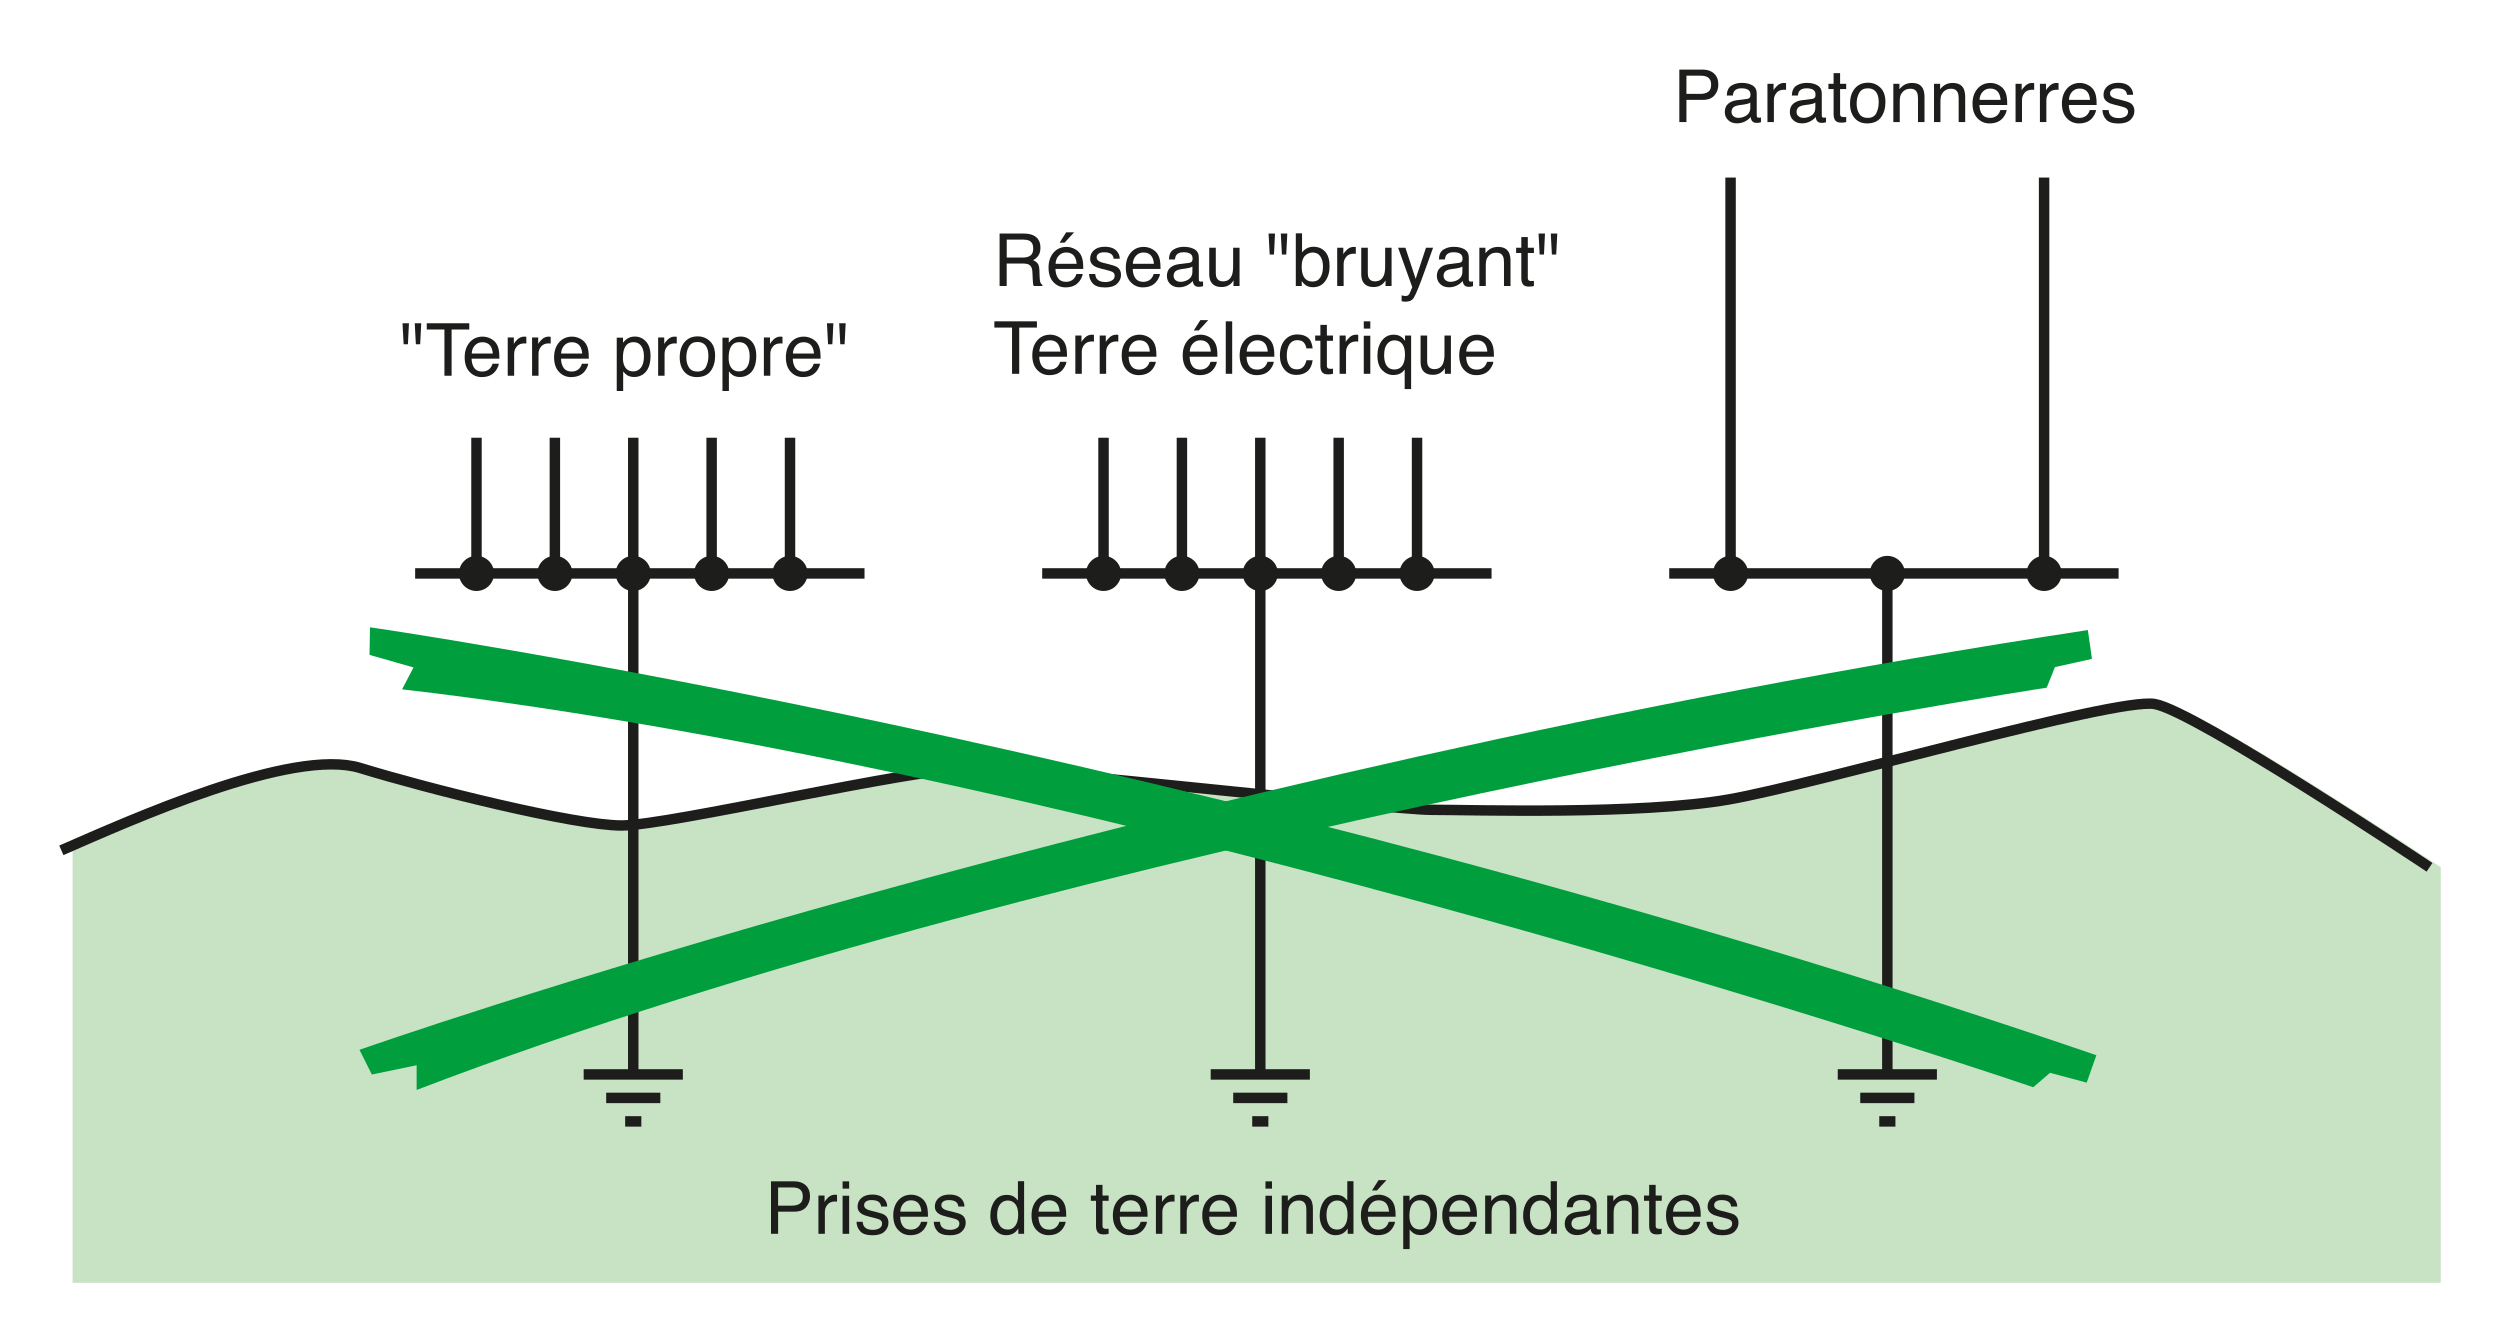 <?xml version="1.0" encoding="iso-8859-1"?>
<!-- Generator: Adobe Illustrator 19.2.1, SVG Export Plug-In . SVG Version: 6.00 Build 0)  -->
<svg version="1.1" id="Calque_1" xmlns="http://www.w3.org/2000/svg" xmlns:xlink="http://www.w3.org/1999/xlink" x="0px" y="0px"
	 width="425.28px" height="228.296px" viewBox="0 0 425.28 228.296" style="enable-background:new 0 0 425.28 228.296;"
	 xml:space="preserve">
<style type="text/css">
	.st0{fill:#C8E2C4;}
	.st1{fill:none;stroke:#1D1D1B;stroke-width:1.778;}
	.st2{fill:#1D1D1B;}
	.st3{fill:#009E3D;}
	.st4{fill:none;}
</style>
<path class="st0" d="M12.347,218.217V144.65c11.743-5.113,39.299-17.557,50.854-14.002s36.444,9.778,44.444,9.778
	s49.778-9.778,59.556-9.778c9.778,0,71.111,7.111,78.222,7.111s35.556,0.889,50.667-1.778s65.569-17.333,72.34-16.222
	c6.771,1.111,46.771,27.778,46.771,27.778v70.681H12.347z"/>
<path class="st1" d="M10.434,144.65c11.743-5.113,39.299-17.557,50.854-14.002s36.444,9.778,44.444,9.778s49.778-9.778,59.556-9.778
	c9.778,0,71.111,7.111,78.222,7.111s35.556,0.889,50.667-1.778s65.569-17.333,72.34-16.222c6.771,1.111,46.771,27.778,46.771,27.778
	"/>
<line class="st1" x1="107.724" y1="74.464" x2="107.724" y2="97.547"/>
<g>
	<line class="st1" x1="99.29" y1="182.773" x2="116.158" y2="182.773"/>
	<line class="st1" x1="103.119" y1="186.768" x2="112.332" y2="186.768"/>
	<line class="st1" x1="106.349" y1="190.763" x2="109.099" y2="190.763"/>
	<line class="st1" x1="107.724" y1="182.773" x2="107.724" y2="97.547"/>
	<line class="st1" x1="70.621" y1="97.547" x2="147.066" y2="97.547"/>
</g>
<g>
	<path class="st2" d="M69.568,54.991l-0.175,3.572h-0.731l-0.188-3.572H69.568z M71.659,54.991l-0.182,3.572h-0.735l-0.188-3.572
		H71.659z"/>
	<path class="st2" d="M79.831,54.991v1.063h-3.008v7.863h-1.221v-7.863h-3.008v-1.063H79.831z"/>
	<path class="st2" d="M83.438,57.589c0.431,0.217,0.759,0.497,0.984,0.841c0.217,0.328,0.362,0.711,0.435,1.148
		c0.064,0.3,0.097,0.778,0.097,1.435H80.22c0.021,0.662,0.175,1.193,0.464,1.593c0.29,0.4,0.738,0.601,1.345,0.601
		c0.566,0,1.019-0.189,1.356-0.567c0.189-0.22,0.323-0.475,0.401-0.764h1.076c-0.028,0.239-0.123,0.506-0.283,0.8
		c-0.16,0.293-0.338,0.533-0.535,0.72c-0.33,0.324-0.738,0.543-1.225,0.656c-0.261,0.064-0.557,0.097-0.886,0.097
		c-0.805,0-1.488-0.294-2.047-0.884c-0.56-0.589-0.839-1.415-0.839-2.476c0-1.046,0.282-1.895,0.845-2.547
		c0.563-0.651,1.3-0.978,2.21-0.978C82.562,57.263,83.007,57.372,83.438,57.589z M83.83,60.143
		c-0.044-0.474-0.146-0.853-0.307-1.137c-0.297-0.526-0.793-0.789-1.488-0.789c-0.498,0-0.916,0.181-1.253,0.543
		c-0.337,0.363-0.516,0.824-0.536,1.383H83.83z"/>
	<path class="st2" d="M86.37,57.409h1.039v1.124c0.085-0.219,0.293-0.485,0.626-0.799c0.332-0.314,0.715-0.471,1.148-0.471
		c0.02,0,0.055,0.002,0.103,0.006c0.049,0.004,0.132,0.012,0.249,0.024v1.154c-0.064-0.012-0.125-0.021-0.179-0.024
		s-0.114-0.006-0.179-0.006c-0.551,0-0.974,0.177-1.27,0.531c-0.295,0.354-0.443,0.763-0.443,1.225v3.743H86.37V57.409z"/>
	<path class="st2" d="M90.514,57.409h1.039v1.124c0.085-0.219,0.293-0.485,0.626-0.799c0.332-0.314,0.715-0.471,1.148-0.471
		c0.02,0,0.055,0.002,0.103,0.006c0.049,0.004,0.132,0.012,0.249,0.024v1.154c-0.064-0.012-0.125-0.021-0.179-0.024
		s-0.114-0.006-0.179-0.006c-0.551,0-0.974,0.177-1.27,0.531c-0.295,0.354-0.443,0.763-0.443,1.225v3.743h-1.094V57.409z"/>
	<path class="st2" d="M98.647,57.589c0.431,0.217,0.759,0.497,0.984,0.841c0.217,0.328,0.362,0.711,0.435,1.148
		c0.064,0.3,0.097,0.778,0.097,1.435H95.43c0.021,0.662,0.175,1.193,0.464,1.593c0.29,0.4,0.738,0.601,1.345,0.601
		c0.566,0,1.019-0.189,1.356-0.567c0.189-0.22,0.323-0.475,0.401-0.764h1.076c-0.028,0.239-0.123,0.506-0.283,0.8
		c-0.16,0.293-0.338,0.533-0.535,0.72c-0.33,0.324-0.738,0.543-1.225,0.656c-0.261,0.064-0.557,0.097-0.886,0.097
		c-0.805,0-1.488-0.294-2.047-0.884c-0.56-0.589-0.839-1.415-0.839-2.476c0-1.046,0.282-1.895,0.845-2.547
		c0.563-0.651,1.3-0.978,2.21-0.978C97.772,57.263,98.217,57.372,98.647,57.589z M99.039,60.143
		c-0.044-0.474-0.146-0.853-0.307-1.137c-0.297-0.526-0.793-0.789-1.488-0.789c-0.498,0-0.916,0.181-1.253,0.543
		c-0.337,0.363-0.516,0.824-0.536,1.383H99.039z"/>
	<path class="st2" d="M104.915,57.439h1.069v0.863c0.219-0.296,0.459-0.524,0.719-0.687c0.369-0.243,0.804-0.365,1.303-0.365
		c0.739,0,1.367,0.283,1.883,0.848c0.516,0.565,0.773,1.372,0.773,2.422c0,1.418-0.372,2.431-1.116,3.038
		c-0.472,0.385-1.021,0.577-1.647,0.577c-0.492,0-0.905-0.107-1.238-0.322c-0.195-0.121-0.413-0.33-0.653-0.626v3.324h-1.094V57.439
		z M109.03,62.541c0.339-0.428,0.509-1.066,0.509-1.917c0-0.519-0.075-0.965-0.226-1.337c-0.285-0.718-0.805-1.076-1.561-1.076
		c-0.76,0-1.281,0.379-1.561,1.137c-0.15,0.405-0.226,0.92-0.226,1.543c0,0.503,0.075,0.93,0.226,1.282
		c0.284,0.673,0.805,1.009,1.561,1.009C108.265,63.181,108.69,62.967,109.03,62.541z"/>
	<path class="st2" d="M111.957,57.409h1.039v1.124c0.085-0.219,0.293-0.485,0.626-0.799c0.332-0.314,0.715-0.471,1.148-0.471
		c0.02,0,0.055,0.002,0.103,0.006c0.049,0.004,0.132,0.012,0.249,0.024v1.154c-0.064-0.012-0.125-0.021-0.179-0.024
		s-0.114-0.006-0.179-0.006c-0.551,0-0.974,0.177-1.27,0.531c-0.295,0.354-0.443,0.763-0.443,1.225v3.743h-1.094V57.409z"/>
	<path class="st2" d="M120.787,58.058c0.575,0.559,0.863,1.38,0.863,2.465c0,1.049-0.253,1.914-0.76,2.599
		c-0.507,0.684-1.293,1.025-2.359,1.025c-0.889,0-1.595-0.302-2.118-0.907c-0.523-0.604-0.785-1.418-0.785-2.438
		c0-1.093,0.275-1.963,0.827-2.61s1.292-0.972,2.221-0.972C119.507,57.22,120.211,57.5,120.787,58.058z M120.107,62.383
		c0.266-0.548,0.399-1.158,0.399-1.83c0-0.606-0.096-1.101-0.289-1.48c-0.304-0.599-0.829-0.898-1.574-0.898
		c-0.661,0-1.142,0.255-1.442,0.765s-0.451,1.125-0.451,1.845c0,0.692,0.15,1.269,0.451,1.73c0.3,0.461,0.777,0.691,1.43,0.691
		C119.349,63.206,119.841,62.931,120.107,62.383z"/>
	<path class="st2" d="M122.901,57.439h1.069v0.863c0.219-0.296,0.459-0.524,0.719-0.687c0.369-0.243,0.804-0.365,1.303-0.365
		c0.739,0,1.367,0.283,1.883,0.848c0.516,0.565,0.773,1.372,0.773,2.422c0,1.418-0.372,2.431-1.116,3.038
		c-0.472,0.385-1.021,0.577-1.647,0.577c-0.492,0-0.905-0.107-1.238-0.322c-0.195-0.121-0.413-0.33-0.653-0.626v3.324h-1.094V57.439
		z M127.016,62.541c0.339-0.428,0.509-1.066,0.509-1.917c0-0.519-0.075-0.965-0.226-1.337c-0.285-0.718-0.805-1.076-1.561-1.076
		c-0.76,0-1.281,0.379-1.561,1.137c-0.15,0.405-0.226,0.92-0.226,1.543c0,0.503,0.075,0.93,0.226,1.282
		c0.284,0.673,0.805,1.009,1.561,1.009C126.25,63.181,126.676,62.967,127.016,62.541z"/>
	<path class="st2" d="M129.943,57.409h1.039v1.124c0.085-0.219,0.293-0.485,0.626-0.799c0.332-0.314,0.715-0.471,1.148-0.471
		c0.02,0,0.055,0.002,0.103,0.006c0.049,0.004,0.132,0.012,0.249,0.024v1.154c-0.064-0.012-0.125-0.021-0.179-0.024
		s-0.114-0.006-0.179-0.006c-0.551,0-0.974,0.177-1.27,0.531c-0.295,0.354-0.443,0.763-0.443,1.225v3.743h-1.094V57.409z"/>
	<path class="st2" d="M138.077,57.589c0.431,0.217,0.759,0.497,0.984,0.841c0.217,0.328,0.362,0.711,0.435,1.148
		c0.064,0.3,0.097,0.778,0.097,1.435h-4.734c0.021,0.662,0.175,1.193,0.464,1.593c0.29,0.4,0.738,0.601,1.345,0.601
		c0.566,0,1.019-0.189,1.356-0.567c0.189-0.22,0.323-0.475,0.401-0.764h1.076c-0.028,0.239-0.123,0.506-0.283,0.8
		c-0.16,0.293-0.338,0.533-0.535,0.72c-0.33,0.324-0.738,0.543-1.225,0.656c-0.261,0.064-0.557,0.097-0.886,0.097
		c-0.805,0-1.488-0.294-2.047-0.884c-0.56-0.589-0.839-1.415-0.839-2.476c0-1.046,0.282-1.895,0.845-2.547
		c0.563-0.651,1.3-0.978,2.21-0.978C137.202,57.263,137.646,57.372,138.077,57.589z M138.469,60.143
		c-0.044-0.474-0.146-0.853-0.307-1.137c-0.297-0.526-0.793-0.789-1.488-0.789c-0.498,0-0.916,0.181-1.253,0.543
		c-0.337,0.363-0.516,0.824-0.536,1.383H138.469z"/>
	<path class="st2" d="M141.768,54.991l-0.175,3.572h-0.731l-0.188-3.572H141.768z M143.858,54.991l-0.182,3.572h-0.735l-0.188-3.572
		H143.858z"/>
</g>
<g>
	<path class="st2" d="M170.046,39.727h4.058c0.668,0,1.219,0.099,1.652,0.297c0.824,0.381,1.235,1.084,1.235,2.109
		c0,0.534-0.11,0.972-0.331,1.313c-0.221,0.34-0.53,0.613-0.927,0.82c0.348,0.142,0.611,0.328,0.787,0.559
		c0.176,0.23,0.274,0.605,0.294,1.124l0.042,1.197c0.012,0.34,0.041,0.594,0.085,0.76c0.073,0.283,0.203,0.466,0.389,0.547v0.2
		h-1.483c-0.041-0.077-0.073-0.176-0.097-0.298c-0.024-0.121-0.044-0.356-0.061-0.705l-0.073-1.488
		c-0.028-0.583-0.238-0.975-0.632-1.173c-0.225-0.109-0.577-0.164-1.057-0.164h-2.675v3.828h-1.209V39.727z M173.974,43.816
		c0.552,0,0.988-0.113,1.309-0.34c0.321-0.228,0.481-0.637,0.481-1.228c0-0.636-0.225-1.069-0.673-1.301
		c-0.241-0.121-0.562-0.182-0.963-0.182h-2.872v3.05H173.974z"/>
	<path class="st2" d="M182.761,42.325c0.431,0.217,0.759,0.497,0.984,0.841c0.217,0.328,0.362,0.711,0.435,1.148
		c0.064,0.3,0.097,0.778,0.097,1.435h-4.734c0.021,0.662,0.175,1.193,0.464,1.593c0.29,0.4,0.738,0.601,1.345,0.601
		c0.566,0,1.019-0.189,1.356-0.567c0.189-0.22,0.323-0.475,0.401-0.764h1.076c-0.028,0.239-0.123,0.506-0.283,0.8
		c-0.16,0.293-0.338,0.533-0.535,0.72c-0.33,0.324-0.738,0.543-1.225,0.656c-0.261,0.064-0.557,0.097-0.886,0.097
		c-0.805,0-1.488-0.294-2.047-0.884c-0.56-0.589-0.839-1.415-0.839-2.476c0-1.046,0.282-1.895,0.845-2.547
		c0.563-0.651,1.3-0.978,2.21-0.978C181.886,42,182.331,42.108,182.761,42.325z M183.153,44.88
		c-0.044-0.474-0.146-0.853-0.307-1.137c-0.297-0.526-0.793-0.789-1.488-0.789c-0.498,0-0.916,0.181-1.253,0.543
		c-0.337,0.363-0.516,0.824-0.536,1.383H183.153z M182.715,39.526l-1.622,1.756h-0.839l1.112-1.756H182.715z"/>
	<path class="st2" d="M186.313,46.611c0.033,0.365,0.126,0.645,0.279,0.839c0.281,0.353,0.769,0.528,1.463,0.528
		c0.414,0,0.777-0.088,1.092-0.264c0.314-0.177,0.471-0.449,0.471-0.817c0-0.279-0.125-0.492-0.377-0.639
		c-0.161-0.089-0.478-0.192-0.951-0.31l-0.883-0.219c-0.564-0.138-0.979-0.292-1.247-0.462c-0.478-0.296-0.716-0.705-0.716-1.228
		c0-0.615,0.225-1.113,0.674-1.494c0.449-0.381,1.054-0.571,1.813-0.571c0.993,0,1.709,0.287,2.149,0.862
		c0.275,0.365,0.409,0.758,0.4,1.179h-1.033c-0.021-0.245-0.11-0.469-0.268-0.67c-0.257-0.286-0.703-0.43-1.337-0.43
		c-0.423,0-0.743,0.079-0.961,0.236s-0.327,0.365-0.327,0.624c0,0.282,0.143,0.508,0.429,0.678c0.165,0.101,0.409,0.189,0.73,0.267
		l0.737,0.177c0.801,0.19,1.337,0.374,1.609,0.553c0.426,0.279,0.638,0.719,0.638,1.318c0,0.579-0.223,1.08-0.667,1.501
		s-1.123,0.632-2.033,0.632c-0.98,0-1.674-0.22-2.083-0.659s-0.626-0.983-0.655-1.632H186.313z"/>
	<path class="st2" d="M195.905,42.325c0.431,0.217,0.759,0.497,0.984,0.841c0.217,0.328,0.362,0.711,0.435,1.148
		c0.064,0.3,0.097,0.778,0.097,1.435h-4.734c0.021,0.662,0.175,1.193,0.464,1.593c0.29,0.4,0.738,0.601,1.345,0.601
		c0.566,0,1.019-0.189,1.356-0.567c0.189-0.22,0.323-0.475,0.401-0.764h1.076c-0.028,0.239-0.123,0.506-0.283,0.8
		c-0.16,0.293-0.338,0.533-0.535,0.72c-0.33,0.324-0.738,0.543-1.225,0.656c-0.261,0.064-0.557,0.097-0.886,0.097
		c-0.805,0-1.488-0.294-2.047-0.884c-0.56-0.589-0.839-1.415-0.839-2.476c0-1.046,0.282-1.895,0.845-2.547
		c0.563-0.651,1.3-0.978,2.21-0.978C195.029,42,195.474,42.108,195.905,42.325z M196.296,44.88
		c-0.044-0.474-0.146-0.853-0.307-1.137c-0.297-0.526-0.793-0.789-1.488-0.789c-0.498,0-0.916,0.181-1.253,0.543
		c-0.337,0.363-0.516,0.824-0.536,1.383H196.296z"/>
	<path class="st2" d="M202.294,44.714c0.251-0.032,0.419-0.138,0.504-0.315c0.048-0.098,0.073-0.237,0.073-0.421
		c0-0.374-0.132-0.646-0.397-0.814c-0.265-0.169-0.644-0.253-1.137-0.253c-0.57,0-0.975,0.154-1.213,0.464
		c-0.133,0.171-0.22,0.426-0.261,0.764h-1.021c0.021-0.805,0.28-1.364,0.78-1.679c0.5-0.315,1.08-0.473,1.739-0.473
		c0.765,0,1.386,0.146,1.863,0.438c0.473,0.292,0.71,0.746,0.71,1.361v3.749c0,0.114,0.023,0.205,0.07,0.273
		c0.046,0.069,0.145,0.104,0.294,0.104c0.049,0,0.104-0.003,0.164-0.009c0.061-0.007,0.126-0.016,0.195-0.027v0.808
		c-0.17,0.049-0.3,0.079-0.389,0.091c-0.089,0.013-0.21,0.019-0.364,0.019c-0.377,0-0.65-0.134-0.82-0.4
		c-0.089-0.143-0.152-0.343-0.188-0.602c-0.223,0.291-0.543,0.544-0.96,0.759c-0.417,0.215-0.877,0.322-1.379,0.322
		c-0.604,0-1.097-0.184-1.48-0.549c-0.383-0.366-0.574-0.825-0.574-1.375c0-0.603,0.188-1.07,0.565-1.402
		c0.376-0.331,0.871-0.536,1.482-0.612L202.294,44.714z M199.991,47.67c0.231,0.182,0.504,0.272,0.82,0.272
		c0.385,0,0.758-0.089,1.118-0.267c0.608-0.296,0.912-0.779,0.912-1.45v-0.88c-0.134,0.086-0.305,0.156-0.516,0.214
		c-0.21,0.057-0.417,0.097-0.619,0.121l-0.661,0.085c-0.396,0.053-0.694,0.136-0.894,0.249c-0.338,0.189-0.507,0.493-0.507,0.909
		C199.644,47.239,199.76,47.487,199.991,47.67z"/>
	<path class="st2" d="M206.821,42.145v4.32c0,0.332,0.051,0.604,0.154,0.814c0.189,0.389,0.542,0.583,1.059,0.583
		c0.742,0,1.247-0.34,1.515-1.021c0.146-0.365,0.219-0.865,0.219-1.501v-3.196h1.094v6.508h-1.033l0.012-0.96
		c-0.14,0.247-0.313,0.456-0.519,0.626c-0.41,0.34-0.906,0.51-1.491,0.51c-0.91,0-1.53-0.31-1.86-0.93
		c-0.179-0.332-0.268-0.775-0.268-1.33v-4.424H206.821z"/>
	<path class="st2" d="M216.895,39.727l-0.175,3.572h-0.731l-0.188-3.572H216.895z M218.985,39.727l-0.182,3.572h-0.735l-0.188-3.572
		H218.985z"/>
	<path class="st2" d="M220.432,39.696h1.063v3.239c0.24-0.312,0.526-0.55,0.86-0.714s0.696-0.246,1.086-0.246
		c0.813,0,1.473,0.278,1.979,0.835c0.506,0.558,0.759,1.379,0.759,2.464c0,1.029-0.25,1.884-0.75,2.564
		c-0.5,0.681-1.194,1.021-2.08,1.021c-0.496,0-0.915-0.12-1.257-0.359c-0.203-0.142-0.421-0.368-0.652-0.68v0.832h-1.009V39.696z
		 M224.614,47.188c0.294-0.47,0.442-1.089,0.442-1.859c0-0.685-0.147-1.251-0.442-1.701c-0.295-0.449-0.729-0.674-1.302-0.674
		c-0.5,0-0.938,0.184-1.314,0.553c-0.376,0.368-0.564,0.977-0.564,1.822c0,0.612,0.077,1.108,0.232,1.489
		c0.289,0.717,0.827,1.075,1.616,1.075C223.875,47.893,224.319,47.659,224.614,47.188z"/>
	<path class="st2" d="M227.474,42.145h1.039v1.124c0.085-0.219,0.293-0.485,0.626-0.799c0.332-0.314,0.715-0.471,1.148-0.471
		c0.02,0,0.055,0.002,0.103,0.006c0.049,0.004,0.132,0.012,0.249,0.024v1.154c-0.064-0.012-0.125-0.021-0.179-0.024
		s-0.114-0.006-0.179-0.006c-0.551,0-0.974,0.177-1.27,0.531c-0.295,0.354-0.443,0.763-0.443,1.225v3.743h-1.094V42.145z"/>
	<path class="st2" d="M232.682,42.145v4.32c0,0.332,0.051,0.604,0.154,0.814c0.189,0.389,0.542,0.583,1.059,0.583
		c0.742,0,1.247-0.34,1.515-1.021c0.146-0.365,0.219-0.865,0.219-1.501v-3.196h1.094v6.508h-1.033l0.012-0.96
		c-0.14,0.247-0.313,0.456-0.519,0.626c-0.41,0.34-0.906,0.51-1.491,0.51c-0.91,0-1.53-0.31-1.86-0.93
		c-0.179-0.332-0.268-0.775-0.268-1.33v-4.424H232.682z"/>
	<path class="st2" d="M242.577,42.145h1.209c-0.154,0.417-0.497,1.37-1.027,2.857c-0.397,1.118-0.729,2.03-0.997,2.735
		c-0.631,1.66-1.077,2.672-1.336,3.036c-0.259,0.364-0.704,0.547-1.335,0.547c-0.154,0-0.272-0.007-0.355-0.019
		c-0.083-0.013-0.186-0.034-0.307-0.067v-0.996c0.19,0.053,0.328,0.085,0.413,0.098c0.084,0.012,0.16,0.018,0.224,0.018
		c0.202,0,0.351-0.033,0.446-0.1c0.095-0.067,0.175-0.148,0.24-0.246c0.021-0.032,0.093-0.198,0.218-0.497
		c0.125-0.299,0.216-0.521,0.273-0.667l-2.406-6.699h1.239l1.744,5.301L242.577,42.145z"/>
	<path class="st2" d="M248.219,44.714c0.251-0.032,0.419-0.138,0.504-0.315c0.048-0.098,0.073-0.237,0.073-0.421
		c0-0.374-0.132-0.646-0.397-0.814c-0.265-0.169-0.644-0.253-1.137-0.253c-0.57,0-0.975,0.154-1.213,0.464
		c-0.133,0.171-0.22,0.426-0.261,0.764h-1.021c0.021-0.805,0.28-1.364,0.78-1.679c0.5-0.315,1.08-0.473,1.739-0.473
		c0.765,0,1.386,0.146,1.863,0.438c0.473,0.292,0.71,0.746,0.71,1.361v3.749c0,0.114,0.023,0.205,0.07,0.273
		c0.046,0.069,0.145,0.104,0.294,0.104c0.049,0,0.104-0.003,0.164-0.009c0.061-0.007,0.126-0.016,0.195-0.027v0.808
		c-0.17,0.049-0.3,0.079-0.389,0.091c-0.089,0.013-0.21,0.019-0.364,0.019c-0.377,0-0.65-0.134-0.82-0.4
		c-0.089-0.143-0.152-0.343-0.188-0.602c-0.223,0.291-0.543,0.544-0.96,0.759c-0.417,0.215-0.877,0.322-1.379,0.322
		c-0.604,0-1.097-0.184-1.48-0.549c-0.383-0.366-0.574-0.825-0.574-1.375c0-0.603,0.188-1.07,0.565-1.402
		c0.376-0.331,0.871-0.536,1.482-0.612L248.219,44.714z M245.916,47.67c0.231,0.182,0.504,0.272,0.82,0.272
		c0.385,0,0.758-0.089,1.118-0.267c0.608-0.296,0.912-0.779,0.912-1.45v-0.88c-0.134,0.086-0.305,0.156-0.516,0.214
		c-0.21,0.057-0.417,0.097-0.619,0.121l-0.661,0.085c-0.396,0.053-0.694,0.136-0.894,0.249c-0.338,0.189-0.507,0.493-0.507,0.909
		C245.57,47.239,245.685,47.487,245.916,47.67z"/>
	<path class="st2" d="M251.652,42.145h1.039v0.924c0.308-0.381,0.634-0.654,0.978-0.82S254.396,42,254.818,42
		c0.924,0,1.547,0.321,1.872,0.966c0.178,0.353,0.268,0.856,0.268,1.513v4.175h-1.112v-4.102c0-0.396-0.059-0.717-0.176-0.96
		c-0.194-0.405-0.547-0.607-1.057-0.607c-0.259,0-0.472,0.026-0.638,0.079c-0.3,0.089-0.563,0.267-0.79,0.534
		c-0.183,0.215-0.301,0.437-0.355,0.665c-0.055,0.229-0.082,0.557-0.082,0.981v3.409h-1.094V42.145z"/>
	<path class="st2" d="M258.792,40.329h1.106v1.816h1.039v0.894h-1.039v4.247c0,0.227,0.077,0.379,0.23,0.456
		c0.085,0.044,0.227,0.066,0.426,0.066c0.052,0,0.109-0.001,0.17-0.004s0.132-0.01,0.213-0.021v0.869
		c-0.126,0.036-0.256,0.063-0.392,0.079c-0.136,0.016-0.283,0.024-0.44,0.024c-0.511,0-0.857-0.131-1.039-0.393
		c-0.183-0.261-0.273-0.6-0.273-1.018v-4.308h-0.881v-0.894h0.881V40.329z"/>
	<path class="st2" d="M262.82,39.727l-0.175,3.572h-0.731l-0.188-3.572H262.82z M264.911,39.727l-0.182,3.572h-0.735l-0.188-3.572
		H264.911z"/>
	<path class="st2" d="M176.39,54.661v1.063h-3.008v7.863h-1.221v-7.863h-3.008v-1.063H176.39z"/>
	<path class="st2" d="M179.997,57.258c0.431,0.217,0.759,0.497,0.984,0.841c0.217,0.328,0.362,0.711,0.435,1.148
		c0.064,0.3,0.097,0.778,0.097,1.435h-4.734c0.021,0.662,0.175,1.193,0.464,1.593c0.29,0.4,0.738,0.601,1.345,0.601
		c0.566,0,1.019-0.189,1.356-0.567c0.189-0.22,0.323-0.475,0.401-0.764h1.076c-0.028,0.239-0.123,0.506-0.283,0.8
		c-0.16,0.293-0.338,0.533-0.535,0.72c-0.33,0.324-0.738,0.543-1.225,0.656c-0.261,0.064-0.557,0.097-0.886,0.097
		c-0.805,0-1.488-0.294-2.047-0.884c-0.56-0.589-0.839-1.415-0.839-2.476c0-1.046,0.282-1.895,0.845-2.547
		c0.563-0.651,1.3-0.978,2.21-0.978C179.121,56.933,179.566,57.042,179.997,57.258z M180.388,59.813
		c-0.044-0.474-0.146-0.853-0.307-1.137c-0.297-0.526-0.793-0.789-1.488-0.789c-0.498,0-0.916,0.181-1.253,0.543
		c-0.337,0.363-0.516,0.824-0.536,1.383H180.388z"/>
	<path class="st2" d="M182.928,57.079h1.039v1.124c0.085-0.219,0.293-0.485,0.626-0.799c0.332-0.314,0.715-0.471,1.148-0.471
		c0.02,0,0.055,0.002,0.103,0.006c0.049,0.004,0.132,0.012,0.249,0.024v1.154c-0.064-0.012-0.125-0.021-0.179-0.024
		s-0.114-0.006-0.179-0.006c-0.551,0-0.974,0.177-1.27,0.531c-0.295,0.354-0.443,0.763-0.443,1.225v3.743h-1.094V57.079z"/>
	<path class="st2" d="M187.072,57.079h1.039v1.124c0.085-0.219,0.293-0.485,0.626-0.799c0.332-0.314,0.715-0.471,1.148-0.471
		c0.02,0,0.055,0.002,0.103,0.006c0.049,0.004,0.132,0.012,0.249,0.024v1.154c-0.064-0.012-0.125-0.021-0.179-0.024
		s-0.114-0.006-0.179-0.006c-0.551,0-0.974,0.177-1.27,0.531c-0.295,0.354-0.443,0.763-0.443,1.225v3.743h-1.094V57.079z"/>
	<path class="st2" d="M195.206,57.258c0.431,0.217,0.759,0.497,0.984,0.841c0.217,0.328,0.362,0.711,0.435,1.148
		c0.064,0.3,0.097,0.778,0.097,1.435h-4.734c0.021,0.662,0.175,1.193,0.464,1.593c0.29,0.4,0.738,0.601,1.345,0.601
		c0.566,0,1.019-0.189,1.356-0.567c0.189-0.22,0.323-0.475,0.401-0.764h1.076c-0.028,0.239-0.123,0.506-0.283,0.8
		c-0.16,0.293-0.338,0.533-0.535,0.72c-0.33,0.324-0.738,0.543-1.225,0.656c-0.261,0.064-0.557,0.097-0.886,0.097
		c-0.805,0-1.488-0.294-2.047-0.884c-0.56-0.589-0.839-1.415-0.839-2.476c0-1.046,0.282-1.895,0.845-2.547
		c0.563-0.651,1.3-0.978,2.21-0.978C194.33,56.933,194.775,57.042,195.206,57.258z M195.597,59.813
		c-0.044-0.474-0.146-0.853-0.307-1.137c-0.297-0.526-0.793-0.789-1.488-0.789c-0.498,0-0.916,0.181-1.253,0.543
		c-0.337,0.363-0.516,0.824-0.536,1.383H195.597z"/>
	<path class="st2" d="M205.584,57.258c0.431,0.217,0.759,0.497,0.984,0.841c0.217,0.328,0.362,0.711,0.435,1.148
		c0.064,0.3,0.097,0.778,0.097,1.435h-4.734c0.021,0.662,0.175,1.193,0.464,1.593c0.29,0.4,0.738,0.601,1.345,0.601
		c0.566,0,1.019-0.189,1.356-0.567c0.189-0.22,0.323-0.475,0.401-0.764h1.076c-0.028,0.239-0.123,0.506-0.283,0.8
		c-0.16,0.293-0.338,0.533-0.535,0.72c-0.33,0.324-0.738,0.543-1.225,0.656c-0.261,0.064-0.557,0.097-0.886,0.097
		c-0.805,0-1.488-0.294-2.047-0.884c-0.56-0.589-0.839-1.415-0.839-2.476c0-1.046,0.282-1.895,0.845-2.547
		c0.563-0.651,1.3-0.978,2.21-0.978C204.709,56.933,205.154,57.042,205.584,57.258z M205.976,59.813
		c-0.044-0.474-0.146-0.853-0.307-1.137c-0.297-0.526-0.793-0.789-1.488-0.789c-0.498,0-0.916,0.181-1.253,0.543
		c-0.337,0.363-0.516,0.824-0.536,1.383H205.976z M205.539,54.46l-1.622,1.756h-0.839l1.112-1.756H205.539z"/>
	<path class="st2" d="M208.516,54.661h1.094v8.926h-1.094V54.661z"/>
	<path class="st2" d="M215.27,57.258c0.431,0.217,0.759,0.497,0.984,0.841c0.217,0.328,0.362,0.711,0.435,1.148
		c0.064,0.3,0.097,0.778,0.097,1.435h-4.734c0.021,0.662,0.175,1.193,0.464,1.593c0.29,0.4,0.738,0.601,1.345,0.601
		c0.566,0,1.019-0.189,1.356-0.567c0.189-0.22,0.323-0.475,0.401-0.764h1.076c-0.028,0.239-0.123,0.506-0.283,0.8
		c-0.16,0.293-0.338,0.533-0.535,0.72c-0.33,0.324-0.738,0.543-1.225,0.656c-0.261,0.064-0.557,0.097-0.886,0.097
		c-0.805,0-1.488-0.294-2.047-0.884c-0.56-0.589-0.839-1.415-0.839-2.476c0-1.046,0.282-1.895,0.845-2.547
		c0.563-0.651,1.3-0.978,2.21-0.978C214.394,56.933,214.839,57.042,215.27,57.258z M215.662,59.813
		c-0.044-0.474-0.146-0.853-0.307-1.137c-0.297-0.526-0.793-0.789-1.488-0.789c-0.498,0-0.916,0.181-1.253,0.543
		c-0.337,0.363-0.516,0.824-0.536,1.383H215.662z"/>
	<path class="st2" d="M222.47,57.425c0.46,0.356,0.736,0.97,0.83,1.841h-1.063c-0.065-0.401-0.213-0.734-0.443-1
		c-0.231-0.265-0.602-0.397-1.112-0.397c-0.697,0-1.195,0.34-1.495,1.02c-0.194,0.441-0.292,0.985-0.292,1.633
		c0,0.651,0.138,1.199,0.413,1.645s0.709,0.667,1.3,0.667c0.454,0,0.813-0.138,1.079-0.414c0.265-0.276,0.449-0.654,0.55-1.135
		h1.063c-0.122,0.862-0.425,1.493-0.912,1.893c-0.486,0.399-1.108,0.599-1.865,0.599c-0.851,0-1.529-0.311-2.036-0.933
		s-0.76-1.398-0.76-2.33c0-1.143,0.277-2.032,0.833-2.668s1.262-0.954,2.121-0.954C221.414,56.89,222.01,57.069,222.47,57.425z"/>
	<path class="st2" d="M224.612,55.262h1.106v1.816h1.039v0.894h-1.039v4.247c0,0.227,0.077,0.379,0.23,0.456
		c0.085,0.044,0.227,0.066,0.426,0.066c0.052,0,0.109-0.001,0.17-0.004s0.132-0.01,0.213-0.021v0.869
		c-0.126,0.036-0.256,0.063-0.392,0.079c-0.136,0.016-0.283,0.024-0.44,0.024c-0.511,0-0.857-0.131-1.039-0.393
		c-0.183-0.261-0.273-0.6-0.273-1.018v-4.308h-0.881v-0.894h0.881V55.262z"/>
	<path class="st2" d="M227.881,57.079h1.039v1.124c0.085-0.219,0.293-0.485,0.626-0.799c0.332-0.314,0.715-0.471,1.148-0.471
		c0.02,0,0.055,0.002,0.103,0.006c0.049,0.004,0.132,0.012,0.249,0.024v1.154c-0.064-0.012-0.125-0.021-0.179-0.024
		s-0.114-0.006-0.179-0.006c-0.551,0-0.974,0.177-1.27,0.531c-0.295,0.354-0.443,0.763-0.443,1.225v3.743h-1.094V57.079z"/>
	<path class="st2" d="M231.995,54.661h1.112V55.9h-1.112V54.661z M231.995,57.109h1.112v6.478h-1.112V57.109z"/>
	<path class="st2" d="M238.431,57.34c0.202,0.146,0.396,0.36,0.583,0.644v-0.905h1.033v9.103h-1.094v-3.342
		c-0.182,0.291-0.434,0.523-0.755,0.695s-0.723,0.259-1.205,0.259c-0.692,0-1.311-0.271-1.857-0.814
		c-0.546-0.543-0.819-1.369-0.819-2.479c0-1.041,0.256-1.896,0.768-2.564c0.512-0.668,1.174-1.002,1.988-1.002
		C237.61,56.933,238.063,57.069,238.431,57.34z M235.695,61.837c0.279,0.677,0.779,1.015,1.499,1.015
		c0.76,0,1.284-0.356,1.571-1.069c0.158-0.393,0.237-0.896,0.237-1.507c0-0.563-0.087-1.033-0.261-1.41
		c-0.295-0.644-0.815-0.966-1.559-0.966c-0.473,0-0.878,0.206-1.216,0.617c-0.337,0.411-0.506,1.046-0.506,1.904
		C235.459,60.984,235.538,61.456,235.695,61.837z"/>
	<path class="st2" d="M242.775,57.079v4.32c0,0.332,0.051,0.604,0.154,0.814c0.189,0.389,0.542,0.583,1.059,0.583
		c0.742,0,1.247-0.34,1.515-1.021c0.146-0.365,0.219-0.865,0.219-1.501v-3.196h1.094v6.508h-1.033l0.012-0.96
		c-0.14,0.247-0.313,0.456-0.519,0.626c-0.41,0.34-0.906,0.51-1.491,0.51c-0.91,0-1.53-0.31-1.86-0.93
		c-0.179-0.332-0.268-0.775-0.268-1.33v-4.424H242.775z"/>
	<path class="st2" d="M252.622,57.258c0.431,0.217,0.759,0.497,0.984,0.841c0.217,0.328,0.362,0.711,0.435,1.148
		c0.064,0.3,0.097,0.778,0.097,1.435h-4.734c0.021,0.662,0.175,1.193,0.464,1.593c0.29,0.4,0.738,0.601,1.345,0.601
		c0.566,0,1.019-0.189,1.356-0.567c0.189-0.22,0.323-0.475,0.401-0.764h1.076c-0.028,0.239-0.123,0.506-0.283,0.8
		c-0.16,0.293-0.338,0.533-0.535,0.72c-0.33,0.324-0.738,0.543-1.225,0.656c-0.261,0.064-0.557,0.097-0.886,0.097
		c-0.805,0-1.488-0.294-2.047-0.884c-0.56-0.589-0.839-1.415-0.839-2.476c0-1.046,0.282-1.895,0.845-2.547
		c0.563-0.651,1.3-0.978,2.21-0.978C251.746,56.933,252.191,57.042,252.622,57.258z M253.013,59.813
		c-0.044-0.474-0.146-0.853-0.307-1.137c-0.297-0.526-0.793-0.789-1.488-0.789c-0.498,0-0.916,0.181-1.253,0.543
		c-0.337,0.363-0.516,0.824-0.536,1.383H253.013z"/>
</g>
<g>
	<path class="st2" d="M285.674,11.839h3.994c0.79,0,1.428,0.224,1.913,0.671c0.485,0.448,0.729,1.077,0.729,1.887
		c0,0.697-0.217,1.304-0.65,1.82c-0.434,0.517-1.097,0.774-1.989,0.774h-2.787v3.773h-1.209V11.839z M290.364,13.065
		c-0.266-0.125-0.63-0.188-1.093-0.188h-2.389v3.093h2.389c0.539,0,0.977-0.116,1.313-0.347s0.504-0.638,0.504-1.222
		C291.088,13.746,290.847,13.3,290.364,13.065z"/>
	<path class="st2" d="M297.201,16.826c0.251-0.032,0.419-0.138,0.504-0.315c0.049-0.098,0.073-0.237,0.073-0.421
		c0-0.374-0.133-0.646-0.397-0.814s-0.644-0.253-1.137-0.253c-0.57,0-0.975,0.154-1.213,0.464c-0.134,0.171-0.221,0.426-0.261,0.764
		h-1.021c0.02-0.805,0.28-1.364,0.779-1.679c0.5-0.315,1.079-0.473,1.739-0.473c0.765,0,1.386,0.146,1.863,0.438
		c0.474,0.292,0.71,0.746,0.71,1.361v3.749c0,0.114,0.023,0.205,0.069,0.273c0.047,0.069,0.146,0.104,0.295,0.104
		c0.049,0,0.104-0.003,0.164-0.009c0.061-0.007,0.126-0.016,0.194-0.027v0.808c-0.17,0.049-0.3,0.079-0.389,0.091
		c-0.089,0.013-0.211,0.019-0.364,0.019c-0.377,0-0.65-0.134-0.82-0.4c-0.09-0.143-0.152-0.343-0.188-0.602
		c-0.223,0.291-0.543,0.544-0.96,0.759c-0.418,0.215-0.877,0.322-1.38,0.322c-0.604,0-1.097-0.184-1.479-0.549
		c-0.383-0.366-0.574-0.825-0.574-1.375c0-0.603,0.188-1.07,0.565-1.402c0.377-0.331,0.871-0.536,1.482-0.612L297.201,16.826z
		 M294.898,19.781c0.23,0.182,0.504,0.272,0.82,0.272c0.385,0,0.757-0.089,1.118-0.267c0.607-0.296,0.911-0.779,0.911-1.45v-0.88
		c-0.134,0.086-0.306,0.156-0.516,0.214c-0.21,0.057-0.416,0.097-0.618,0.121l-0.661,0.085c-0.396,0.053-0.694,0.136-0.894,0.249
		c-0.339,0.189-0.508,0.493-0.508,0.909C294.552,19.35,294.667,19.598,294.898,19.781z"/>
	<path class="st2" d="M300.664,14.256h1.039v1.124c0.086-0.219,0.294-0.485,0.626-0.799c0.332-0.314,0.715-0.471,1.148-0.471
		c0.021,0,0.055,0.002,0.104,0.006s0.132,0.012,0.249,0.024v1.154c-0.064-0.012-0.124-0.021-0.179-0.024s-0.115-0.006-0.18-0.006
		c-0.551,0-0.975,0.177-1.27,0.531c-0.296,0.354-0.444,0.763-0.444,1.225v3.743h-1.094V14.256z"/>
	<path class="st2" d="M308.266,16.826c0.251-0.032,0.419-0.138,0.504-0.315c0.049-0.098,0.073-0.237,0.073-0.421
		c0-0.374-0.133-0.646-0.397-0.814s-0.644-0.253-1.137-0.253c-0.57,0-0.975,0.154-1.213,0.464c-0.134,0.171-0.221,0.426-0.261,0.764
		h-1.021c0.02-0.805,0.28-1.364,0.779-1.679c0.5-0.315,1.079-0.473,1.739-0.473c0.765,0,1.386,0.146,1.863,0.438
		c0.474,0.292,0.71,0.746,0.71,1.361v3.749c0,0.114,0.023,0.205,0.069,0.273c0.047,0.069,0.146,0.104,0.295,0.104
		c0.049,0,0.104-0.003,0.164-0.009c0.061-0.007,0.126-0.016,0.194-0.027v0.808c-0.17,0.049-0.3,0.079-0.389,0.091
		c-0.089,0.013-0.211,0.019-0.364,0.019c-0.377,0-0.65-0.134-0.82-0.4c-0.09-0.143-0.152-0.343-0.188-0.602
		c-0.223,0.291-0.543,0.544-0.96,0.759c-0.418,0.215-0.877,0.322-1.38,0.322c-0.604,0-1.097-0.184-1.479-0.549
		c-0.383-0.366-0.574-0.825-0.574-1.375c0-0.603,0.188-1.07,0.565-1.402c0.377-0.331,0.871-0.536,1.482-0.612L308.266,16.826z
		 M305.963,19.781c0.23,0.182,0.504,0.272,0.82,0.272c0.385,0,0.757-0.089,1.118-0.267c0.607-0.296,0.911-0.779,0.911-1.45v-0.88
		c-0.134,0.086-0.306,0.156-0.516,0.214c-0.21,0.057-0.416,0.097-0.618,0.121l-0.661,0.085c-0.396,0.053-0.694,0.136-0.894,0.249
		c-0.339,0.189-0.508,0.493-0.508,0.909C305.616,19.35,305.731,19.598,305.963,19.781z"/>
	<path class="st2" d="M311.917,12.44h1.106v1.816h1.039v0.894h-1.039v4.247c0,0.227,0.077,0.379,0.23,0.456
		c0.085,0.044,0.227,0.066,0.426,0.066c0.053,0,0.109-0.001,0.17-0.004s0.132-0.01,0.213-0.021v0.869
		c-0.126,0.036-0.257,0.063-0.393,0.079c-0.136,0.016-0.282,0.024-0.44,0.024c-0.51,0-0.856-0.131-1.039-0.393
		c-0.182-0.261-0.273-0.6-0.273-1.018V15.15h-0.881v-0.894h0.881V12.44z"/>
	<path class="st2" d="M319.872,14.906c0.575,0.559,0.862,1.38,0.862,2.465c0,1.049-0.253,1.914-0.76,2.599
		c-0.507,0.684-1.293,1.025-2.359,1.025c-0.889,0-1.595-0.302-2.118-0.907c-0.522-0.604-0.784-1.418-0.784-2.438
		c0-1.093,0.275-1.963,0.827-2.61c0.551-0.647,1.291-0.972,2.22-0.972C318.593,14.068,319.297,14.347,319.872,14.906z
		 M319.192,19.231c0.267-0.548,0.4-1.158,0.4-1.83c0-0.606-0.097-1.101-0.289-1.48c-0.305-0.599-0.829-0.898-1.574-0.898
		c-0.661,0-1.142,0.255-1.441,0.765c-0.301,0.51-0.451,1.125-0.451,1.845c0,0.692,0.15,1.269,0.451,1.73
		c0.3,0.461,0.776,0.691,1.43,0.691C318.435,20.053,318.927,19.779,319.192,19.231z"/>
	<path class="st2" d="M322.077,14.256h1.039v0.924c0.309-0.381,0.634-0.654,0.979-0.82s0.728-0.249,1.148-0.249
		c0.924,0,1.548,0.321,1.872,0.966c0.178,0.353,0.267,0.856,0.267,1.513v4.175h-1.111v-4.102c0-0.396-0.06-0.717-0.177-0.96
		c-0.194-0.405-0.547-0.607-1.057-0.607c-0.26,0-0.473,0.026-0.639,0.079c-0.3,0.089-0.563,0.267-0.79,0.534
		c-0.182,0.215-0.301,0.437-0.355,0.665c-0.055,0.229-0.082,0.557-0.082,0.981v3.409h-1.094V14.256z"/>
	<path class="st2" d="M328.998,14.256h1.039v0.924c0.309-0.381,0.634-0.654,0.979-0.82s0.728-0.249,1.148-0.249
		c0.924,0,1.548,0.321,1.872,0.966c0.178,0.353,0.267,0.856,0.267,1.513v4.175h-1.111v-4.102c0-0.396-0.06-0.717-0.177-0.96
		c-0.194-0.405-0.547-0.607-1.057-0.607c-0.26,0-0.473,0.026-0.639,0.079c-0.3,0.089-0.563,0.267-0.79,0.534
		c-0.182,0.215-0.301,0.437-0.355,0.665c-0.055,0.229-0.082,0.557-0.082,0.981v3.409h-1.094V14.256z"/>
	<path class="st2" d="M339.939,14.436c0.431,0.217,0.759,0.497,0.984,0.841c0.217,0.328,0.362,0.711,0.435,1.148
		c0.064,0.3,0.097,0.778,0.097,1.435h-4.733c0.02,0.662,0.175,1.193,0.464,1.593c0.289,0.4,0.737,0.601,1.345,0.601
		c0.566,0,1.019-0.189,1.356-0.567c0.188-0.22,0.322-0.475,0.401-0.764h1.075c-0.028,0.239-0.122,0.506-0.282,0.8
		c-0.16,0.293-0.339,0.533-0.535,0.72c-0.33,0.324-0.738,0.543-1.225,0.656c-0.261,0.064-0.557,0.097-0.887,0.097
		c-0.805,0-1.487-0.294-2.047-0.884c-0.56-0.589-0.839-1.415-0.839-2.476c0-1.046,0.281-1.895,0.846-2.547
		c0.563-0.651,1.3-0.978,2.21-0.978C339.063,14.111,339.508,14.219,339.939,14.436z M340.331,16.991
		c-0.045-0.474-0.147-0.853-0.308-1.137c-0.297-0.526-0.793-0.789-1.488-0.789c-0.498,0-0.916,0.181-1.253,0.543
		c-0.338,0.363-0.517,0.824-0.536,1.383H340.331z"/>
	<path class="st2" d="M342.87,14.256h1.039v1.124c0.086-0.219,0.294-0.485,0.626-0.799c0.332-0.314,0.715-0.471,1.148-0.471
		c0.021,0,0.055,0.002,0.104,0.006s0.132,0.012,0.249,0.024v1.154c-0.064-0.012-0.124-0.021-0.179-0.024s-0.115-0.006-0.18-0.006
		c-0.551,0-0.975,0.177-1.27,0.531c-0.296,0.354-0.444,0.763-0.444,1.225v3.743h-1.094V14.256z"/>
	<path class="st2" d="M347.015,14.256h1.039v1.124c0.086-0.219,0.294-0.485,0.626-0.799c0.332-0.314,0.715-0.471,1.148-0.471
		c0.021,0,0.055,0.002,0.104,0.006s0.132,0.012,0.249,0.024v1.154c-0.064-0.012-0.124-0.021-0.179-0.024s-0.115-0.006-0.18-0.006
		c-0.551,0-0.975,0.177-1.27,0.531c-0.296,0.354-0.444,0.763-0.444,1.225v3.743h-1.094V14.256z"/>
	<path class="st2" d="M355.148,14.436c0.431,0.217,0.759,0.497,0.984,0.841c0.217,0.328,0.362,0.711,0.435,1.148
		c0.064,0.3,0.097,0.778,0.097,1.435h-4.733c0.02,0.662,0.175,1.193,0.464,1.593c0.289,0.4,0.737,0.601,1.345,0.601
		c0.566,0,1.019-0.189,1.356-0.567c0.188-0.22,0.322-0.475,0.401-0.764h1.075c-0.028,0.239-0.122,0.506-0.282,0.8
		c-0.16,0.293-0.339,0.533-0.535,0.72c-0.33,0.324-0.738,0.543-1.225,0.656c-0.261,0.064-0.557,0.097-0.887,0.097
		c-0.805,0-1.487-0.294-2.047-0.884c-0.56-0.589-0.839-1.415-0.839-2.476c0-1.046,0.281-1.895,0.846-2.547
		c0.563-0.651,1.3-0.978,2.21-0.978C354.272,14.111,354.717,14.219,355.148,14.436z M355.54,16.991
		c-0.045-0.474-0.147-0.853-0.308-1.137c-0.297-0.526-0.793-0.789-1.488-0.789c-0.498,0-0.916,0.181-1.253,0.543
		c-0.338,0.363-0.517,0.824-0.536,1.383H355.54z"/>
	<path class="st2" d="M358.699,18.722c0.033,0.365,0.126,0.645,0.279,0.839c0.281,0.353,0.769,0.528,1.464,0.528
		c0.413,0,0.776-0.088,1.091-0.264c0.314-0.177,0.472-0.449,0.472-0.817c0-0.279-0.126-0.492-0.377-0.639
		c-0.16-0.089-0.478-0.192-0.951-0.31l-0.883-0.219c-0.563-0.138-0.979-0.292-1.247-0.462c-0.478-0.296-0.717-0.705-0.717-1.228
		c0-0.615,0.225-1.113,0.675-1.494c0.449-0.381,1.054-0.571,1.813-0.571c0.993,0,1.71,0.287,2.148,0.862
		c0.275,0.365,0.409,0.758,0.401,1.179h-1.033c-0.021-0.245-0.11-0.469-0.268-0.67c-0.257-0.286-0.703-0.43-1.338-0.43
		c-0.423,0-0.743,0.079-0.961,0.236s-0.326,0.365-0.326,0.624c0,0.282,0.143,0.508,0.429,0.678c0.165,0.101,0.409,0.189,0.73,0.267
		l0.737,0.177c0.801,0.19,1.337,0.374,1.609,0.553c0.426,0.279,0.639,0.719,0.639,1.318c0,0.579-0.223,1.08-0.668,1.501
		s-1.123,0.632-2.033,0.632c-0.98,0-1.675-0.22-2.082-0.659c-0.408-0.439-0.627-0.983-0.655-1.632H358.699z"/>
</g>
<g>
	<path class="st2" d="M131.155,200.962h3.994c0.79,0,1.427,0.224,1.913,0.671c0.485,0.448,0.728,1.077,0.728,1.887
		c0,0.697-0.217,1.304-0.65,1.82s-1.096,0.774-1.989,0.774h-2.787v3.773h-1.209V200.962z M135.845,202.188
		c-0.266-0.125-0.629-0.188-1.092-0.188h-2.389v3.093h2.389c0.539,0,0.976-0.116,1.312-0.347s0.504-0.638,0.504-1.222
		C136.569,202.869,136.328,202.423,135.845,202.188z"/>
	<path class="st2" d="M139.224,203.38h1.039v1.124c0.085-0.219,0.293-0.485,0.626-0.799c0.332-0.314,0.715-0.471,1.148-0.471
		c0.02,0,0.055,0.002,0.103,0.006c0.049,0.004,0.132,0.012,0.249,0.024v1.154c-0.064-0.012-0.125-0.021-0.179-0.024
		s-0.114-0.006-0.179-0.006c-0.551,0-0.974,0.177-1.27,0.531c-0.295,0.354-0.443,0.763-0.443,1.225v3.743h-1.094V203.38z"/>
	<path class="st2" d="M143.338,200.962h1.112v1.239h-1.112V200.962z M143.338,203.41h1.112v6.478h-1.112V203.41z"/>
	<path class="st2" d="M146.752,207.845c0.033,0.365,0.126,0.645,0.279,0.839c0.281,0.353,0.769,0.528,1.463,0.528
		c0.414,0,0.777-0.088,1.092-0.264c0.314-0.177,0.471-0.449,0.471-0.817c0-0.279-0.125-0.492-0.377-0.639
		c-0.161-0.089-0.478-0.192-0.951-0.31l-0.883-0.219c-0.564-0.138-0.979-0.292-1.247-0.462c-0.478-0.296-0.716-0.705-0.716-1.228
		c0-0.615,0.225-1.113,0.674-1.494c0.449-0.381,1.054-0.571,1.813-0.571c0.993,0,1.709,0.287,2.149,0.862
		c0.275,0.365,0.409,0.758,0.4,1.179h-1.033c-0.021-0.245-0.11-0.469-0.268-0.67c-0.257-0.286-0.703-0.43-1.337-0.43
		c-0.423,0-0.743,0.079-0.961,0.236s-0.327,0.365-0.327,0.624c0,0.282,0.143,0.508,0.429,0.678c0.165,0.101,0.409,0.189,0.73,0.267
		l0.737,0.177c0.801,0.19,1.337,0.374,1.609,0.553c0.426,0.279,0.638,0.719,0.638,1.318c0,0.579-0.223,1.08-0.667,1.501
		s-1.123,0.632-2.033,0.632c-0.98,0-1.674-0.22-2.083-0.659s-0.626-0.983-0.655-1.632H146.752z"/>
	<path class="st2" d="M156.344,203.559c0.431,0.217,0.759,0.497,0.984,0.841c0.217,0.328,0.362,0.711,0.435,1.148
		c0.064,0.3,0.097,0.778,0.097,1.435h-4.734c0.021,0.662,0.175,1.193,0.464,1.593c0.29,0.4,0.738,0.601,1.345,0.601
		c0.566,0,1.019-0.189,1.356-0.567c0.189-0.22,0.323-0.475,0.401-0.764h1.076c-0.028,0.239-0.123,0.506-0.283,0.8
		c-0.16,0.293-0.338,0.533-0.535,0.72c-0.33,0.324-0.738,0.543-1.225,0.656c-0.261,0.064-0.557,0.097-0.886,0.097
		c-0.805,0-1.488-0.294-2.047-0.884c-0.56-0.589-0.839-1.415-0.839-2.476c0-1.046,0.282-1.895,0.845-2.547
		c0.563-0.651,1.3-0.978,2.21-0.978C155.469,203.234,155.914,203.342,156.344,203.559z M156.736,206.114
		c-0.044-0.474-0.146-0.853-0.307-1.137c-0.297-0.526-0.793-0.789-1.488-0.789c-0.498,0-0.916,0.181-1.253,0.543
		c-0.337,0.363-0.516,0.824-0.536,1.383H156.736z"/>
	<path class="st2" d="M159.896,207.845c0.033,0.365,0.126,0.645,0.279,0.839c0.281,0.353,0.769,0.528,1.463,0.528
		c0.414,0,0.777-0.088,1.092-0.264c0.314-0.177,0.471-0.449,0.471-0.817c0-0.279-0.125-0.492-0.377-0.639
		c-0.161-0.089-0.478-0.192-0.951-0.31l-0.883-0.219c-0.564-0.138-0.979-0.292-1.247-0.462c-0.478-0.296-0.716-0.705-0.716-1.228
		c0-0.615,0.225-1.113,0.674-1.494c0.449-0.381,1.054-0.571,1.813-0.571c0.993,0,1.709,0.287,2.149,0.862
		c0.275,0.365,0.409,0.758,0.4,1.179h-1.033c-0.021-0.245-0.11-0.469-0.268-0.67c-0.257-0.286-0.703-0.43-1.337-0.43
		c-0.423,0-0.743,0.079-0.961,0.236s-0.327,0.365-0.327,0.624c0,0.282,0.143,0.508,0.429,0.678c0.165,0.101,0.409,0.189,0.73,0.267
		l0.737,0.177c0.801,0.19,1.337,0.374,1.609,0.553c0.426,0.279,0.638,0.719,0.638,1.318c0,0.579-0.223,1.08-0.667,1.501
		s-1.123,0.632-2.033,0.632c-0.98,0-1.674-0.22-2.083-0.659s-0.626-0.983-0.655-1.632H159.896z"/>
	<path class="st2" d="M172.501,203.58c0.194,0.122,0.414,0.335,0.66,0.639v-3.288h1.051v8.957h-0.984v-0.905
		c-0.254,0.401-0.555,0.69-0.902,0.869c-0.347,0.178-0.745,0.267-1.192,0.267c-0.722,0-1.348-0.305-1.876-0.914
		s-0.793-1.421-0.793-2.434c0-0.948,0.241-1.77,0.723-2.464c0.482-0.694,1.171-1.042,2.067-1.042
		C171.75,203.264,172.166,203.37,172.501,203.58z M170.06,208.46c0.294,0.47,0.766,0.705,1.415,0.705
		c0.503,0,0.917-0.218,1.242-0.653c0.324-0.436,0.487-1.061,0.487-1.875c0-0.822-0.167-1.431-0.502-1.826
		c-0.334-0.395-0.748-0.592-1.239-0.592c-0.548,0-0.993,0.21-1.333,0.632c-0.34,0.421-0.511,1.041-0.511,1.859
		C169.618,207.406,169.766,207.99,170.06,208.46z"/>
	<path class="st2" d="M179.866,203.559c0.431,0.217,0.759,0.497,0.984,0.841c0.217,0.328,0.362,0.711,0.435,1.148
		c0.064,0.3,0.097,0.778,0.097,1.435h-4.734c0.021,0.662,0.175,1.193,0.464,1.593c0.29,0.4,0.738,0.601,1.345,0.601
		c0.566,0,1.019-0.189,1.356-0.567c0.189-0.22,0.323-0.475,0.401-0.764h1.076c-0.028,0.239-0.123,0.506-0.283,0.8
		c-0.16,0.293-0.338,0.533-0.535,0.72c-0.33,0.324-0.738,0.543-1.225,0.656c-0.261,0.064-0.557,0.097-0.886,0.097
		c-0.805,0-1.488-0.294-2.047-0.884c-0.56-0.589-0.839-1.415-0.839-2.476c0-1.046,0.282-1.895,0.845-2.547
		c0.563-0.651,1.3-0.978,2.21-0.978C178.991,203.234,179.435,203.342,179.866,203.559z M180.258,206.114
		c-0.044-0.474-0.146-0.853-0.307-1.137c-0.297-0.526-0.793-0.789-1.488-0.789c-0.498,0-0.916,0.181-1.253,0.543
		c-0.337,0.363-0.516,0.824-0.536,1.383H180.258z"/>
	<path class="st2" d="M186.444,201.563h1.106v1.816h1.039v0.894h-1.039v4.247c0,0.227,0.077,0.379,0.23,0.456
		c0.085,0.044,0.227,0.066,0.426,0.066c0.052,0,0.109-0.001,0.17-0.004s0.132-0.01,0.213-0.021v0.869
		c-0.126,0.036-0.256,0.063-0.392,0.079c-0.136,0.016-0.283,0.024-0.44,0.024c-0.511,0-0.857-0.131-1.039-0.393
		c-0.183-0.261-0.273-0.6-0.273-1.018v-4.308h-0.881v-0.894h0.881V201.563z"/>
	<path class="st2" d="M193.702,203.559c0.431,0.217,0.759,0.497,0.984,0.841c0.217,0.328,0.362,0.711,0.435,1.148
		c0.064,0.3,0.097,0.778,0.097,1.435h-4.734c0.021,0.662,0.175,1.193,0.464,1.593c0.29,0.4,0.738,0.601,1.345,0.601
		c0.566,0,1.019-0.189,1.356-0.567c0.189-0.22,0.323-0.475,0.401-0.764h1.076c-0.028,0.239-0.123,0.506-0.283,0.8
		c-0.16,0.293-0.338,0.533-0.535,0.72c-0.33,0.324-0.738,0.543-1.225,0.656c-0.261,0.064-0.557,0.097-0.886,0.097
		c-0.805,0-1.488-0.294-2.047-0.884c-0.56-0.589-0.839-1.415-0.839-2.476c0-1.046,0.282-1.895,0.845-2.547
		c0.563-0.651,1.3-0.978,2.21-0.978C192.827,203.234,193.271,203.342,193.702,203.559z M194.094,206.114
		c-0.044-0.474-0.146-0.853-0.307-1.137c-0.297-0.526-0.793-0.789-1.488-0.789c-0.498,0-0.916,0.181-1.253,0.543
		c-0.337,0.363-0.516,0.824-0.536,1.383H194.094z"/>
	<path class="st2" d="M196.634,203.38h1.039v1.124c0.085-0.219,0.293-0.485,0.626-0.799c0.332-0.314,0.715-0.471,1.148-0.471
		c0.02,0,0.055,0.002,0.103,0.006c0.049,0.004,0.132,0.012,0.249,0.024v1.154c-0.064-0.012-0.125-0.021-0.179-0.024
		s-0.114-0.006-0.179-0.006c-0.551,0-0.974,0.177-1.27,0.531c-0.295,0.354-0.443,0.763-0.443,1.225v3.743h-1.094V203.38z"/>
	<path class="st2" d="M200.778,203.38h1.039v1.124c0.085-0.219,0.293-0.485,0.626-0.799c0.332-0.314,0.715-0.471,1.148-0.471
		c0.02,0,0.055,0.002,0.103,0.006c0.049,0.004,0.132,0.012,0.249,0.024v1.154c-0.064-0.012-0.125-0.021-0.179-0.024
		s-0.114-0.006-0.179-0.006c-0.551,0-0.974,0.177-1.27,0.531c-0.295,0.354-0.443,0.763-0.443,1.225v3.743h-1.094V203.38z"/>
	<path class="st2" d="M208.911,203.559c0.431,0.217,0.759,0.497,0.984,0.841c0.217,0.328,0.362,0.711,0.435,1.148
		c0.064,0.3,0.097,0.778,0.097,1.435h-4.734c0.021,0.662,0.175,1.193,0.464,1.593c0.29,0.4,0.738,0.601,1.345,0.601
		c0.566,0,1.019-0.189,1.356-0.567c0.189-0.22,0.323-0.475,0.401-0.764h1.076c-0.028,0.239-0.123,0.506-0.283,0.8
		c-0.16,0.293-0.338,0.533-0.535,0.72c-0.33,0.324-0.738,0.543-1.225,0.656c-0.261,0.064-0.557,0.097-0.886,0.097
		c-0.805,0-1.488-0.294-2.047-0.884c-0.56-0.589-0.839-1.415-0.839-2.476c0-1.046,0.282-1.895,0.845-2.547
		c0.563-0.651,1.3-0.978,2.21-0.978C208.036,203.234,208.48,203.342,208.911,203.559z M209.303,206.114
		c-0.044-0.474-0.146-0.853-0.307-1.137c-0.297-0.526-0.793-0.789-1.488-0.789c-0.498,0-0.916,0.181-1.253,0.543
		c-0.337,0.363-0.516,0.824-0.536,1.383H209.303z"/>
	<path class="st2" d="M215.27,200.962h1.112v1.239h-1.112V200.962z M215.27,203.41h1.112v6.478h-1.112V203.41z"/>
	<path class="st2" d="M218.035,203.38h1.039v0.924c0.308-0.381,0.634-0.654,0.978-0.82s0.727-0.249,1.148-0.249
		c0.924,0,1.547,0.321,1.872,0.966c0.178,0.353,0.268,0.856,0.268,1.513v4.175h-1.112v-4.102c0-0.396-0.059-0.717-0.176-0.96
		c-0.194-0.405-0.547-0.607-1.057-0.607c-0.259,0-0.472,0.026-0.638,0.079c-0.3,0.089-0.563,0.267-0.79,0.534
		c-0.183,0.215-0.301,0.437-0.355,0.665c-0.055,0.229-0.082,0.557-0.082,0.981v3.409h-1.094V203.38z"/>
	<path class="st2" d="M228.531,203.58c0.194,0.122,0.414,0.335,0.66,0.639v-3.288h1.051v8.957h-0.984v-0.905
		c-0.254,0.401-0.555,0.69-0.902,0.869c-0.347,0.178-0.745,0.267-1.192,0.267c-0.722,0-1.348-0.305-1.876-0.914
		s-0.793-1.421-0.793-2.434c0-0.948,0.241-1.77,0.723-2.464c0.482-0.694,1.171-1.042,2.067-1.042
		C227.781,203.264,228.196,203.37,228.531,203.58z M226.09,208.46c0.294,0.47,0.766,0.705,1.415,0.705
		c0.503,0,0.917-0.218,1.242-0.653c0.324-0.436,0.487-1.061,0.487-1.875c0-0.822-0.167-1.431-0.502-1.826
		c-0.334-0.395-0.748-0.592-1.239-0.592c-0.548,0-0.993,0.21-1.333,0.632c-0.34,0.421-0.511,1.041-0.511,1.859
		C225.648,207.406,225.796,207.99,226.09,208.46z"/>
	<path class="st2" d="M235.896,203.559c0.431,0.217,0.759,0.497,0.984,0.841c0.217,0.328,0.362,0.711,0.435,1.148
		c0.064,0.3,0.097,0.778,0.097,1.435h-4.734c0.021,0.662,0.175,1.193,0.464,1.593c0.29,0.4,0.738,0.601,1.345,0.601
		c0.566,0,1.019-0.189,1.356-0.567c0.189-0.22,0.323-0.475,0.401-0.764h1.076c-0.028,0.239-0.123,0.506-0.283,0.8
		c-0.16,0.293-0.338,0.533-0.535,0.72c-0.33,0.324-0.738,0.543-1.225,0.656c-0.261,0.064-0.557,0.097-0.886,0.097
		c-0.805,0-1.488-0.294-2.047-0.884c-0.56-0.589-0.839-1.415-0.839-2.476c0-1.046,0.282-1.895,0.845-2.547
		c0.563-0.651,1.3-0.978,2.21-0.978C235.021,203.234,235.466,203.342,235.896,203.559z M236.288,206.114
		c-0.044-0.474-0.146-0.853-0.307-1.137c-0.297-0.526-0.793-0.789-1.488-0.789c-0.498,0-0.916,0.181-1.253,0.543
		c-0.337,0.363-0.516,0.824-0.536,1.383H236.288z M235.851,200.76l-1.622,1.756h-0.839l1.112-1.756H235.851z"/>
	<path class="st2" d="M238.706,203.41h1.069v0.863c0.219-0.296,0.459-0.524,0.719-0.687c0.369-0.243,0.804-0.365,1.303-0.365
		c0.739,0,1.367,0.283,1.883,0.848c0.516,0.565,0.773,1.372,0.773,2.422c0,1.418-0.372,2.431-1.116,3.038
		c-0.472,0.385-1.021,0.577-1.647,0.577c-0.492,0-0.905-0.107-1.238-0.322c-0.195-0.121-0.413-0.33-0.653-0.626v3.324h-1.094V203.41
		z M242.822,208.511c0.339-0.428,0.509-1.066,0.509-1.917c0-0.519-0.075-0.965-0.226-1.337c-0.285-0.718-0.805-1.076-1.561-1.076
		c-0.76,0-1.281,0.379-1.561,1.137c-0.15,0.405-0.226,0.92-0.226,1.543c0,0.503,0.075,0.93,0.226,1.282
		c0.284,0.673,0.805,1.009,1.561,1.009C242.056,209.152,242.482,208.938,242.822,208.511z"/>
	<path class="st2" d="M249.738,203.559c0.431,0.217,0.759,0.497,0.984,0.841c0.217,0.328,0.362,0.711,0.435,1.148
		c0.064,0.3,0.097,0.778,0.097,1.435h-4.734c0.021,0.662,0.175,1.193,0.464,1.593c0.29,0.4,0.738,0.601,1.345,0.601
		c0.566,0,1.019-0.189,1.356-0.567c0.189-0.22,0.323-0.475,0.401-0.764h1.076c-0.028,0.239-0.123,0.506-0.283,0.8
		c-0.16,0.293-0.338,0.533-0.535,0.72c-0.33,0.324-0.738,0.543-1.225,0.656c-0.261,0.064-0.557,0.097-0.886,0.097
		c-0.805,0-1.488-0.294-2.047-0.884c-0.56-0.589-0.839-1.415-0.839-2.476c0-1.046,0.282-1.895,0.845-2.547
		c0.563-0.651,1.3-0.978,2.21-0.978C248.863,203.234,249.308,203.342,249.738,203.559z M250.13,206.114
		c-0.044-0.474-0.146-0.853-0.307-1.137c-0.297-0.526-0.793-0.789-1.488-0.789c-0.498,0-0.916,0.181-1.253,0.543
		c-0.337,0.363-0.516,0.824-0.536,1.383H250.13z"/>
	<path class="st2" d="M252.64,203.38h1.039v0.924c0.308-0.381,0.634-0.654,0.978-0.82s0.727-0.249,1.148-0.249
		c0.924,0,1.547,0.321,1.872,0.966c0.178,0.353,0.268,0.856,0.268,1.513v4.175h-1.112v-4.102c0-0.396-0.059-0.717-0.176-0.96
		c-0.194-0.405-0.547-0.607-1.057-0.607c-0.259,0-0.472,0.026-0.638,0.079c-0.3,0.089-0.563,0.267-0.79,0.534
		c-0.183,0.215-0.301,0.437-0.355,0.665c-0.055,0.229-0.082,0.557-0.082,0.981v3.409h-1.094V203.38z"/>
	<path class="st2" d="M263.136,203.58c0.194,0.122,0.414,0.335,0.66,0.639v-3.288h1.051v8.957h-0.984v-0.905
		c-0.254,0.401-0.555,0.69-0.902,0.869c-0.347,0.178-0.745,0.267-1.192,0.267c-0.722,0-1.348-0.305-1.876-0.914
		s-0.793-1.421-0.793-2.434c0-0.948,0.241-1.77,0.723-2.464c0.482-0.694,1.171-1.042,2.067-1.042
		C262.386,203.264,262.801,203.37,263.136,203.58z M260.695,208.46c0.294,0.47,0.766,0.705,1.415,0.705
		c0.503,0,0.917-0.218,1.242-0.653c0.324-0.436,0.487-1.061,0.487-1.875c0-0.822-0.167-1.431-0.502-1.826
		c-0.334-0.395-0.748-0.592-1.239-0.592c-0.548,0-0.993,0.21-1.333,0.632c-0.34,0.421-0.511,1.041-0.511,1.859
		C260.253,207.406,260.401,207.99,260.695,208.46z"/>
	<path class="st2" d="M269.97,205.949c0.251-0.032,0.419-0.138,0.505-0.315c0.048-0.098,0.072-0.237,0.072-0.421
		c0-0.374-0.133-0.646-0.397-0.814s-0.644-0.253-1.137-0.253c-0.57,0-0.975,0.154-1.213,0.464c-0.133,0.171-0.22,0.426-0.261,0.764
		h-1.021c0.021-0.805,0.28-1.364,0.78-1.679c0.5-0.315,1.08-0.473,1.739-0.473c0.765,0,1.386,0.146,1.863,0.438
		c0.474,0.292,0.71,0.746,0.71,1.361v3.749c0,0.114,0.023,0.205,0.069,0.273c0.047,0.069,0.146,0.104,0.295,0.104
		c0.049,0,0.104-0.003,0.164-0.009c0.061-0.007,0.126-0.016,0.194-0.027v0.808c-0.17,0.049-0.3,0.079-0.389,0.091
		c-0.089,0.013-0.211,0.019-0.364,0.019c-0.377,0-0.65-0.134-0.82-0.4c-0.09-0.143-0.152-0.343-0.188-0.602
		c-0.224,0.291-0.543,0.544-0.96,0.759c-0.417,0.215-0.877,0.322-1.379,0.322c-0.604,0-1.097-0.184-1.48-0.549
		c-0.383-0.366-0.574-0.825-0.574-1.375c0-0.603,0.188-1.07,0.565-1.402c0.376-0.331,0.871-0.536,1.482-0.612L269.97,205.949z
		 M267.666,208.904c0.231,0.182,0.504,0.272,0.82,0.272c0.385,0,0.758-0.089,1.118-0.267c0.608-0.296,0.912-0.779,0.912-1.45v-0.88
		c-0.134,0.086-0.306,0.156-0.516,0.214c-0.21,0.057-0.417,0.097-0.619,0.121L268.722,207c-0.396,0.053-0.694,0.136-0.894,0.249
		c-0.338,0.189-0.507,0.493-0.507,0.909C267.32,208.473,267.435,208.721,267.666,208.904z"/>
	<path class="st2" d="M273.402,203.38h1.039v0.924c0.309-0.381,0.634-0.654,0.979-0.82s0.728-0.249,1.148-0.249
		c0.924,0,1.548,0.321,1.872,0.966c0.178,0.353,0.267,0.856,0.267,1.513v4.175h-1.111v-4.102c0-0.396-0.06-0.717-0.177-0.96
		c-0.194-0.405-0.547-0.607-1.057-0.607c-0.26,0-0.473,0.026-0.639,0.079c-0.3,0.089-0.563,0.267-0.79,0.534
		c-0.182,0.215-0.301,0.437-0.355,0.665c-0.055,0.229-0.082,0.557-0.082,0.981v3.409h-1.094V203.38z"/>
	<path class="st2" d="M280.542,201.563h1.106v1.816h1.039v0.894h-1.039v4.247c0,0.227,0.077,0.379,0.23,0.456
		c0.085,0.044,0.227,0.066,0.426,0.066c0.053,0,0.109-0.001,0.17-0.004s0.132-0.01,0.213-0.021v0.869
		c-0.126,0.036-0.257,0.063-0.393,0.079c-0.136,0.016-0.282,0.024-0.44,0.024c-0.51,0-0.856-0.131-1.039-0.393
		c-0.182-0.261-0.273-0.6-0.273-1.018v-4.308h-0.881v-0.894h0.881V201.563z"/>
	<path class="st2" d="M287.802,203.559c0.431,0.217,0.759,0.497,0.984,0.841c0.217,0.328,0.362,0.711,0.435,1.148
		c0.064,0.3,0.097,0.778,0.097,1.435h-4.733c0.02,0.662,0.175,1.193,0.464,1.593c0.289,0.4,0.737,0.601,1.345,0.601
		c0.566,0,1.019-0.189,1.356-0.567c0.188-0.22,0.322-0.475,0.401-0.764h1.075c-0.028,0.239-0.122,0.506-0.282,0.8
		c-0.16,0.293-0.339,0.533-0.535,0.72c-0.33,0.324-0.738,0.543-1.225,0.656c-0.261,0.064-0.557,0.097-0.887,0.097
		c-0.805,0-1.487-0.294-2.047-0.884c-0.56-0.589-0.839-1.415-0.839-2.476c0-1.046,0.281-1.895,0.846-2.547
		c0.563-0.651,1.3-0.978,2.21-0.978C286.926,203.234,287.37,203.342,287.802,203.559z M288.193,206.114
		c-0.045-0.474-0.147-0.853-0.308-1.137c-0.297-0.526-0.793-0.789-1.488-0.789c-0.498,0-0.916,0.181-1.253,0.543
		c-0.338,0.363-0.517,0.824-0.536,1.383H288.193z"/>
	<path class="st2" d="M291.352,207.845c0.033,0.365,0.126,0.645,0.279,0.839c0.281,0.353,0.769,0.528,1.464,0.528
		c0.413,0,0.776-0.088,1.091-0.264c0.314-0.177,0.472-0.449,0.472-0.817c0-0.279-0.126-0.492-0.377-0.639
		c-0.16-0.089-0.478-0.192-0.951-0.31l-0.883-0.219c-0.563-0.138-0.979-0.292-1.247-0.462c-0.478-0.296-0.717-0.705-0.717-1.228
		c0-0.615,0.225-1.113,0.675-1.494c0.449-0.381,1.054-0.571,1.813-0.571c0.993,0,1.71,0.287,2.148,0.862
		c0.275,0.365,0.409,0.758,0.401,1.179h-1.033c-0.021-0.245-0.11-0.469-0.268-0.67c-0.257-0.286-0.703-0.43-1.338-0.43
		c-0.423,0-0.743,0.079-0.961,0.236s-0.326,0.365-0.326,0.624c0,0.282,0.143,0.508,0.429,0.678c0.165,0.101,0.409,0.189,0.73,0.267
		l0.737,0.177c0.801,0.19,1.337,0.374,1.609,0.553c0.426,0.279,0.639,0.719,0.639,1.318c0,0.579-0.223,1.08-0.668,1.501
		s-1.123,0.632-2.033,0.632c-0.98,0-1.675-0.22-2.082-0.659c-0.408-0.439-0.627-0.983-0.655-1.632H291.352z"/>
</g>
<circle class="st2" cx="107.724" cy="97.547" r="2.986"/>
<line class="st1" x1="121.058" y1="74.464" x2="121.058" y2="97.547"/>
<circle class="st2" cx="121.058" cy="97.547" r="2.986"/>
<line class="st1" x1="134.391" y1="74.464" x2="134.391" y2="97.547"/>
<circle class="st2" cx="134.391" cy="97.547" r="2.986"/>
<line class="st1" x1="94.391" y1="74.464" x2="94.391" y2="97.547"/>
<circle class="st2" cx="94.391" cy="97.547" r="2.986"/>
<line class="st1" x1="81.058" y1="74.464" x2="81.058" y2="97.547"/>
<circle class="st2" cx="81.058" cy="97.547" r="2.986"/>
<line class="st1" x1="214.391" y1="74.464" x2="214.391" y2="97.547"/>
<g>
	<line class="st1" x1="205.957" y1="182.773" x2="222.825" y2="182.773"/>
	<line class="st1" x1="209.785" y1="186.768" x2="218.999" y2="186.768"/>
	<line class="st1" x1="213.016" y1="190.763" x2="215.766" y2="190.763"/>
	<line class="st1" x1="214.391" y1="182.773" x2="214.391" y2="97.547"/>
	<line class="st1" x1="177.288" y1="97.547" x2="253.732" y2="97.547"/>
</g>
<circle class="st2" cx="214.391" cy="97.547" r="2.986"/>
<line class="st1" x1="227.724" y1="74.464" x2="227.724" y2="97.547"/>
<circle class="st2" cx="227.724" cy="97.547" r="2.986"/>
<line class="st1" x1="241.058" y1="74.464" x2="241.058" y2="97.547"/>
<circle class="st2" cx="241.058" cy="97.547" r="2.986"/>
<line class="st1" x1="201.058" y1="74.464" x2="201.058" y2="97.547"/>
<circle class="st2" cx="201.058" cy="97.547" r="2.986"/>
<line class="st1" x1="187.724" y1="74.464" x2="187.724" y2="97.547"/>
<circle class="st2" cx="187.724" cy="97.547" r="2.986"/>
<g>
	<line class="st1" x1="312.624" y1="182.773" x2="329.493" y2="182.773"/>
	<line class="st1" x1="316.451" y1="186.768" x2="325.666" y2="186.768"/>
	<line class="st1" x1="319.684" y1="190.763" x2="322.434" y2="190.763"/>
	<line class="st1" x1="321.059" y1="182.773" x2="321.059" y2="97.547"/>
	<path class="st3" d="M61.151,178.586c0,0,133.007-46.903,294.017-71.406l0.7,4.903l-6.299,1.399l-1.401,3.5
		c0,0-164.51,25.201-277.294,68.431v-4.201l-7.623,1.575L61.151,178.586z"/>
	<path class="st3" d="M62.941,106.711c0,0,139.611,19.988,293.677,72.795l-1.647,4.667l-6.233-1.674l-2.863,2.453
		c0,0-157.49-53.806-277.476-67.689l1.945-3.722l-7.485-2.135L62.941,106.711z"/>
	<line class="st1" x1="283.954" y1="97.547" x2="360.399" y2="97.547"/>
</g>
<circle class="st2" cx="321.059" cy="97.547" r="2.986"/>
<line class="st1" x1="347.725" y1="30.205" x2="347.725" y2="97.547"/>
<circle class="st2" cx="347.725" cy="97.547" r="2.986"/>
<line class="st1" x1="294.391" y1="30.205" x2="294.391" y2="97.547"/>
<circle class="st2" cx="294.391" cy="97.547" r="2.986"/>
<rect class="st4" width="425.28" height="228.296"/>
<g>
</g>
<g>
</g>
<g>
</g>
<g>
</g>
<g>
</g>
<g>
</g>
<g>
</g>
<g>
</g>
<g>
</g>
<g>
</g>
<g>
</g>
<g>
</g>
</svg>
